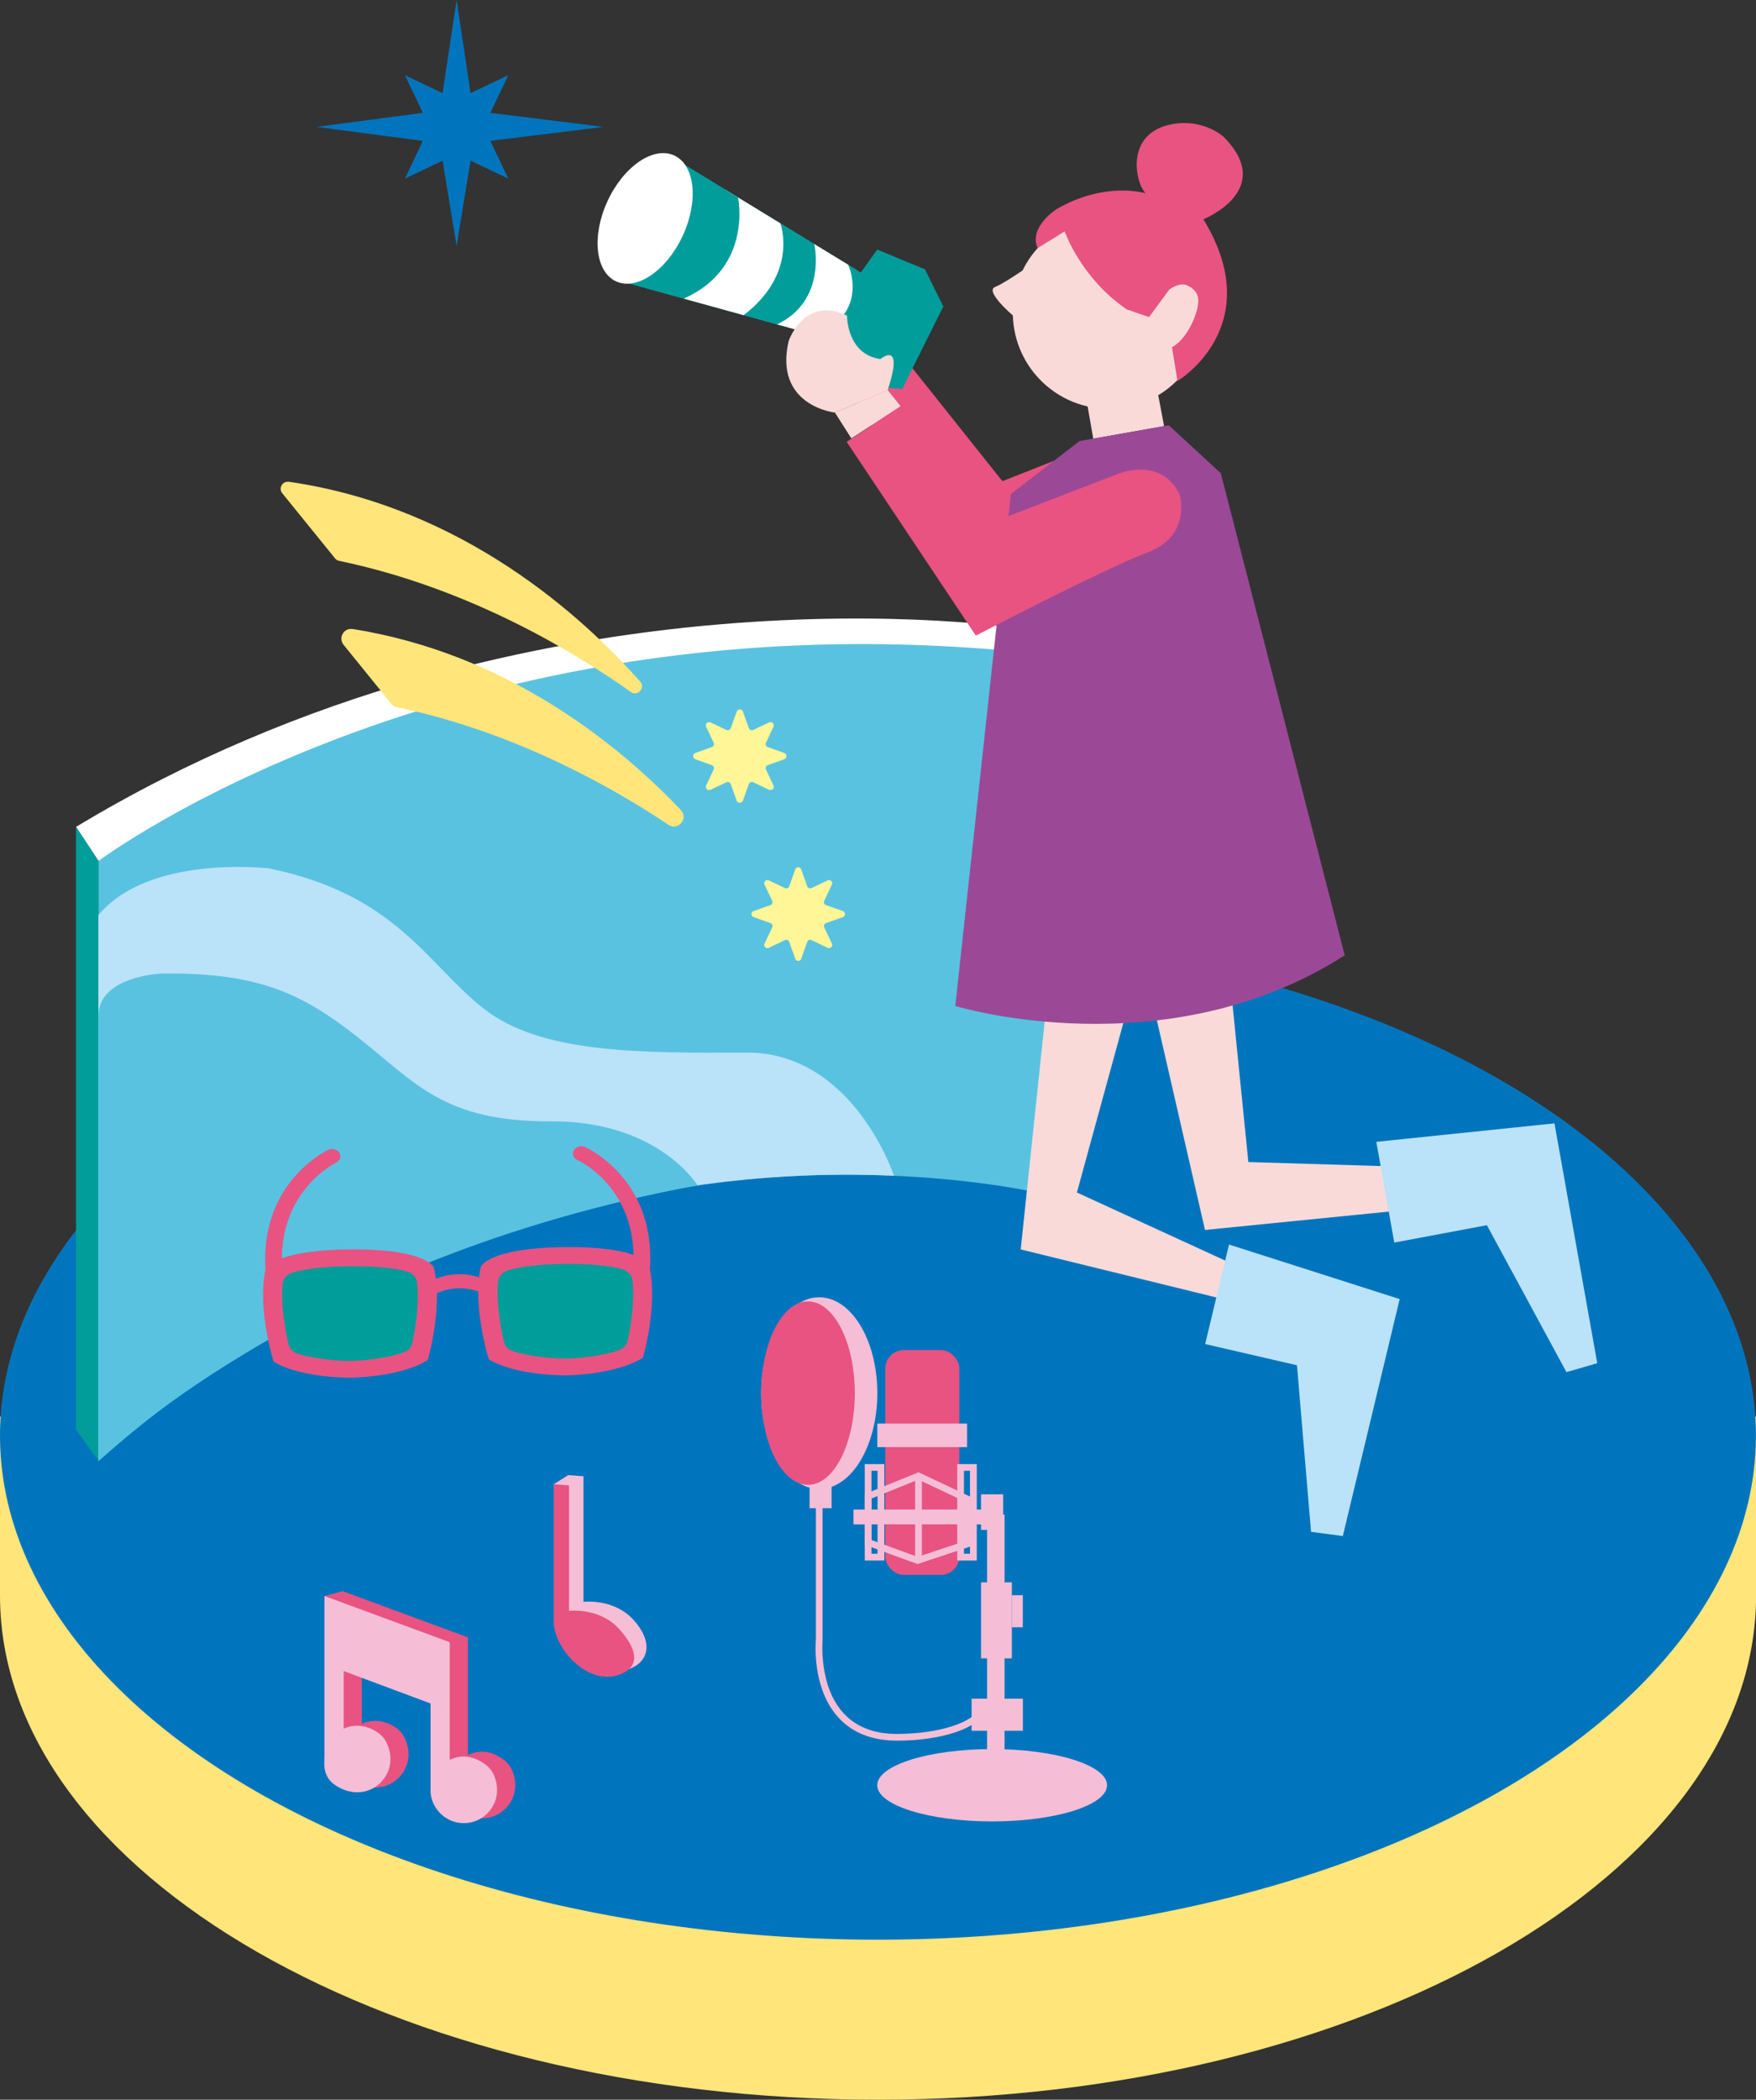 <svg xmlns="http://www.w3.org/2000/svg" id="_レイヤー_2" data-name="レイヤー 2" viewBox="0 0 243.45 290.93"><rect x="0" y="0" width="243.45" height="290.93" fill="#333333" stroke="none"/><defs><style> .cls-1 { fill: #f9dad9; } .cls-2 { fill: #0075bd; } .cls-3 { fill: #fff; } .cls-4 { fill: #f5bed6; } .cls-5 { fill: #fff697; } .cls-6 { fill: #ffe57a; } .cls-7 { fill: #e85382; } .cls-8 { fill: #009d9a; } .cls-9 { fill: #bae2f8; } .cls-10 { fill: #9b4997; } .cls-11 { fill: #59c2e1; } </style></defs><g id="_デザイン" data-name="デザイン"><g><path class="cls-6" d="m17.55,196.28c21.33-20.21,60.01-33.71,104.18-33.71s82.85,13.5,104.18,33.71h17.55v24.79c0,38.58-54.5,69.86-121.72,69.86S0,259.65,0,221.07v-24.79h17.55Z"></path><ellipse class="cls-2" cx="121.72" cy="198.9" rx="121.72" ry="69.86"></ellipse></g><g><g><path class="cls-3" d="m145.36,90.75l-4.11-3.7s-67.5-10.58-130.71,27.52l3.11,4.72,131.71-28.54Z"></path><path class="cls-11" d="m145.36,90.75v74.84s-69.83-17.97-131.71,36.86v-83.15s50.67-38.03,131.71-28.54Z"></path><polygon class="cls-8" points="10.54 114.57 13.65 119.29 13.65 202.44 10.54 198.08 10.54 114.57"></polygon></g><path class="cls-9" d="m123.94,162.91s-5.63-17.15-20.51-17.07c-14.88.08-28.5.12-36.39-6.1s-12.08-15.78-29.75-19.42c0,0-16.64-1.99-23.65,6.49v75.24s45.4-42.09,110.29-39.14Z"></path><path class="cls-11" d="m96.72,164.25s-5.43-8.95-20.31-8.88c-14.88.08-18.81-5.35-26.7-11.57-7.89-6.22-14-9.06-27.23-8.91,0,0-8.83.3-8.83,5.88v61.67s28.38-28.14,83.07-38.2Z"></path></g><polygon class="cls-2" points="63.3 0 61.36 12.9 56.14 10.42 58.62 15.64 43.86 17.58 58.62 19.52 56.14 24.75 61.36 22.26 63.3 34.07 65.24 22.26 70.47 24.75 67.98 19.52 83.67 17.58 67.98 15.64 70.47 10.42 65.24 12.9 63.3 0"></polygon><g><g><path class="cls-5" d="m102.13,98.6l-.81,2.27c-.09.26-.38.38-.63.26l-2.18-1.03c-.39-.19-.8.22-.61.61l1.03,2.18c.12.25,0,.54-.26.63l-2.27.81c-.41.14-.41.72,0,.87l2.27.81c.26.09.38.38.26.63l-1.03,2.18c-.19.39.22.8.61.61l2.18-1.03c.25-.12.54,0,.63.26l.81,2.27c.14.41.72.41.87,0l.81-2.27c.09-.26.38-.38.63-.26l2.18,1.03c.39.19.8-.22.61-.61l-1.03-2.18c-.12-.25,0-.54.26-.63l2.27-.81c.41-.14.41-.72,0-.87l-2.27-.81c-.26-.09-.38-.38-.26-.63l1.03-2.18c.19-.39-.22-.8-.61-.61l-2.18,1.03c-.25.12-.54,0-.63-.26l-.81-2.27c-.14-.41-.72-.41-.87,0Z"></path><path class="cls-6" d="m40.03,66.75c24.23,3.5,40.94,18.87,48.73,27.7.76.86-.35,2.1-1.29,1.44-7.87-5.58-22.51-14.45-40.46-18.18-.22-.05-.41-.16-.55-.33l-7.33-9.04c-.56-.69.02-1.71.9-1.58Z"></path></g><g><path class="cls-5" d="m110.25,120.46l-.83,2.34c-.09.25-.37.36-.6.25l-2.24-1.07c-.37-.18-.77.21-.59.59l1.07,2.24c.11.24,0,.52-.25.6l-2.34.83c-.39.14-.39.69,0,.83l2.34.83c.25.09.36.37.25.6l-1.07,2.24c-.18.37.21.77.59.59l2.24-1.07c.24-.11.52,0,.6.25l.83,2.34c.14.39.69.39.83,0l.83-2.34c.09-.25.37-.36.6-.25l2.24,1.07c.37.18.77-.21.59-.59l-1.07-2.24c-.11-.24,0-.52.25-.6l2.34-.83c.39-.14.39-.69,0-.83l-2.34-.83c-.25-.09-.36-.37-.25-.6l1.07-2.24c.18-.37-.21-.77-.59-.59l-2.24,1.07c-.24.11-.52,0-.6-.25l-.83-2.34c-.14-.39-.69-.39-.83,0Z"></path><path class="cls-6" d="m48.88,87.15c21.61,3.43,37.12,16.25,45.52,25.09,1.1,1.16-.39,2.93-1.72,2.05-8.26-5.52-21.63-12.95-37.65-16.3-.3-.06-.57-.23-.76-.46l-6.64-8.19c-.77-.96.04-2.38,1.25-2.18Z"></path></g></g><g><path class="cls-7" d="m47.49,242.65l-2.5-21.51h0l2.51-.67,17.37,6.4v2.33s0,7.15,0,7.15v6.82c1.35-.63,2.96-.77,4.87.59.54.38.98.91,1.25,1.51,1.49,3.39-.96,6.67-4.17,6.67-2.43,0-4.37-1.9-4.55-4.28h-.07v-12.3s-12.04-4.49-12.04-4.49v7.98c1.31-.58,2.91-.64,4.64.48.53.34.98.82,1.26,1.39,1.75,3.49-.74,6.95-4.04,6.95-2.55,0-4.61-2.07-4.61-4.61,0-.14.07-.26.08-.39Z"></path><path class="cls-4" d="m44.98,243.32v-17.94h0v-4.24s17.37,6.4,17.37,6.4v2.33s0,7.15,0,7.15v6.82c1.35-.63,2.96-.77,4.87.59.54.38.98.91,1.25,1.51,1.49,3.39-.96,6.67-4.17,6.67-2.43,0-4.43-1.9-4.61-4.28h0v-12.3s-12.04-4.49-12.04-4.49v7.98c1.31-.58,2.9-.64,4.63.48.54.35,1,.84,1.29,1.42,2.25,4.55-2.7,9.04-7.23,5.83-.9-.63-1.39-1.7-1.38-2.8.01-1.48,0-.89.02-1.12Z"></path></g><g><g><path class="cls-7" d="m66.67,175.52s.94-2.6,11.62-2.72c10.68-.11,11.68,2.47,11.68,2.47,1.35,5.43-.84,12.85-.84,12.85-3.7,2.38-10.66,2.45-10.66,2.45,0,0-6.96.07-10.7-2.22,0,0-2.34-7.37-1.11-12.83Z"></path><path class="cls-8" d="m78.46,188.25c1.35-.02,4.76-.27,7.34-1.17.64-.22,1.09-.72,1.22-1.31.43-2.01.99-5.38.66-8.38-.08-.71-.63-1.31-1.4-1.53-1.32-.37-3.73-.77-7.94-.73s-6.6.49-7.92.89c-.77.24-1.31.84-1.37,1.55-.25,2.87.31,6.18.82,8.37.14.59.61,1.07,1.25,1.28,2.62.84,6.1,1.03,7.36,1.02h0Z"></path></g><g><path class="cls-7" d="m60.13,175.59s-1-2.58-11.68-2.47c-10.68.11-11.62,2.72-11.62,2.72-1.24,5.46,1.11,12.83,1.11,12.83,3.75,2.3,10.7,2.22,10.7,2.22,0,0,6.96-.07,10.66-2.45,0,0,2.19-7.42.84-12.85Z"></path><path class="cls-8" d="m48.61,188.56c1.36-.02,4.79-.27,7.36-1.18.62-.22,1.06-.7,1.18-1.27.44-2.01,1-5.42.66-8.44-.08-.67-.57-1.25-1.29-1.46-1.3-.38-3.72-.8-8.05-.76-4.33.05-6.74.52-8.03.93-.72.23-1.2.82-1.26,1.49-.26,2.88.31,6.24.83,8.43.14.57.59,1.04,1.21,1.24,2.63.85,6.12,1.04,7.39,1.03h0Z"></path></g><path class="cls-7" d="m88.87,177.83c.58,0,1.08-.4,1.14-.92,1.46-13.21-8.47-17.79-8.9-17.98-.57-.25-1.26-.05-1.55.45-.29.5-.06,1.11.5,1.36.38.17,8.95,4.21,7.65,15.98-.06.56.4,1.05,1.04,1.11.04,0,.08,0,.12,0Z"></path><path class="cls-7" d="m38.13,178.37s.08,0,.12,0c.63-.07,1.09-.57,1.01-1.13-1.56-11.81,7.22-16.09,7.31-16.13.56-.26.78-.88.48-1.37-.3-.49-1-.68-1.56-.41-.42.2-10.25,4.99-8.52,18.16.07.52.57.9,1.16.9Z"></path><path class="cls-7" d="m59.43,179.66c.1,0,.19-.03.29-.08,4.22-2.32,7.53-.21,7.66-.12.37.24.83.06,1.01-.42.19-.48.04-1.06-.33-1.31-.16-.11-4.05-2.64-8.95.06-.38.21-.56.78-.39,1.28.12.37.41.6.7.59Z"></path></g><g><path class="cls-4" d="m80.89,204.56v17.39s4.22-.52,6.96,2.52,2.14,5.78-.64,6.79c-3.99,1.45-7.84-3.29-8.43-7.36l-1.99-18.26,1.99-1.25,2.11.16Z"></path><path class="cls-7" d="m78.89,205.81v17.39s4.22-.52,6.96,2.52,2.79,5.31,0,6.32c-3.99,1.45-8.48-2.82-9.08-6.88v-19.51s2.11.16,2.11.16Z"></path></g><g><ellipse class="cls-4" cx="113.58" cy="193.03" rx="8.05" ry="13.28"></ellipse><ellipse class="cls-7" cx="112.02" cy="193.03" rx="6.49" ry="12.71"></ellipse><path class="cls-4" d="m124.37,241.18c-3.38,0-6.08-1.03-8.02-3.08-3.85-4.07-3.26-10.62-3.24-10.9v-20.89s.93,0,.93,0v20.94c0,.11-.57,6.46,2.99,10.22,1.87,1.97,4.57,2.92,8,2.77.1,0,7.8-.04,10.63-3.15l.69.63c-3.1,3.41-10.97,3.45-11.3,3.45-.23,0-.46.01-.69.01Z"></path><rect class="cls-4" x="136.01" y="207.05" width="3.07" height="4.93"></rect><rect class="cls-4" x="136.01" y="219.25" width="4.27" height="10.53"></rect><rect class="cls-4" x="136.85" y="209.86" width="2.42" height="34.64"></rect><rect class="cls-7" x="122.73" y="187.07" width="10.27" height="31.14" rx="2.55" ry="2.55"></rect><ellipse class="cls-4" cx="137.55" cy="247.36" rx="15.93" ry="5.01"></ellipse><rect class="cls-4" x="121.63" y="197.25" width="12.44" height="3.26"></rect><rect class="cls-4" x="118.33" y="209.16" width="19.22" height="2.05"></rect><rect class="cls-4" x="134.7" y="235.37" width="7.11" height="4.44"></rect><rect class="cls-4" x="140.28" y="221.03" width="1.52" height="4.44"></rect><path class="cls-4" d="m127.2,216.71l-7.31-2.67v-7.03s7.46-3.01,7.46-3.01l7.18,3.38v6.9s-7.33,2.43-7.33,2.43Zm-6.38-3.33l6.39,2.34,6.38-2.12v-5.63s-6.27-2.96-6.27-2.96l-6.5,2.62v5.74Z"></path><path class="cls-4" d="m122.6,216.22h-2.71v-13.36h2.71v13.36Zm-1.78-.94h.84s0-11.49,0-11.49h-.84s0,11.49,0,11.49Z"></path><path class="cls-4" d="m135.42,216.22h-2.71v-13.36h2.71v13.36Zm-1.78-.94h.84s0-11.49,0-11.49h-.84s0,11.49,0,11.49Z"></path><rect class="cls-4" x="112.24" y="205.74" width="3.05" height="3.23"></rect><rect class="cls-4" x="126.87" y="204.51" width=".94" height="11.7"></rect></g><g><g><polygon class="cls-1" points="156.39 139.37 149.3 165.23 172.7 175.97 171.73 180.53 141.51 173.12 145.36 136.52 156.39 139.37"></polygon><polygon class="cls-9" points="167.08 186.23 179.81 189.17 181.76 212.25 186.17 212.83 194.05 180 170.39 172.44 167.08 186.23"></polygon><polygon class="cls-1" points="170.02 130.7 173.07 161.01 199.72 161.82 198.01 167.33 167.06 170.42 159.98 139.59 170.02 130.7"></polygon><polygon class="cls-9" points="193.3 172.17 206.14 169.76 217.17 190.12 221.44 188.88 215.51 155.65 190.81 158.21 193.3 172.17"></polygon><path class="cls-7" d="m123.7,47.51l15.27,19.16,15.93-6.28s6.17-2.51,8.7,3.03c0,0,1.56,5.77-4.7,7.89-6.26,2.12-27.3,8.71-27.3,8.71l-15.32-29.67,7.43-2.84Z"></path><g><polygon class="cls-8" points="128.24 37.32 130.78 42.47 125.08 53.9 116.3 53.22 116.24 47.3 86.77 39.16 94.55 22.61 119.35 37.75 121.62 34.58 128.24 37.32"></polygon><path class="cls-3" d="m117.6,36.69s3.07,6.73-4.59,9.72l-5.28-1.46,5.15-11.14,4.72,2.88Z"></path><path class="cls-8" d="m112.89,33.81s1.83,7.78-5.15,11.14l-7.51-2.07,4.41-14.1,8.25,5.04Z"></path><path class="cls-3" d="m108.18,30.93s2.61,6.85-5.08,12.74l-8.31-2.29,5.78-15.09,7.61,4.65Z"></path><path class="cls-8" d="m94.37,22.5l7.95,4.86s2.1,9.75-7.53,14.02l-8.02-2.22,7.6-16.66Z"></path><ellipse class="cls-3" cx="89.44" cy="30.26" rx="9.61" ry="5.74" transform="translate(24.36 98.67) rotate(-65.12)"></ellipse></g><g><polygon class="cls-1" points="150.48 54.57 151.57 60.78 161.39 59.04 160.26 53.1 150.48 54.57"></polygon><path class="cls-1" d="m153.35,30c-5.12.15-9.48,3.17-11.58,7.47-1.05.72-2.85,1.9-3.83,2.3-1.44.59,2.48,3.94,2.48,3.94.22,7.36,6.35,13.14,13.71,12.93,7.36-.22,13.14-6.35,12.93-13.71-.22-7.36-6.35-13.14-13.71-12.93Z"></path></g><path class="cls-10" d="m149.67,61.11l-9.53,7.34-7.7,70.94s29.12,8.89,53.99-7.02l-17.18-66.8-7.21-6.64-12.38,2.18Z"></path><path class="cls-7" d="m124.85,56.28l12.72,16.1,17.16-6.62s6.07-2.74,8.8,2.71c0,0,1.77,5.71-4.41,8.06-6.18,2.35-23.83,11.54-23.83,11.54l-17.91-26.85,7.46-4.92Z"></path><path class="cls-1" d="m123.07,54.05c2.33-7.09-1.01-4.3-1.01-4.3-4.69-.66-4.63-6.01-4.63-6.01-5.92-2.86-8.09,3.51-8.09,3.51-2.09,8.98,6.41,9.92,6.41,9.92l7.32-3.12Z"></path><path class="cls-7" d="m147.61,32.06s2.19,6.45,8.62,10.82l3.08,1.05,2.8-3.81s1.43-1.09,2.49-.57c1.16.56,2.08,1.42,1.15,4.04-1.29,3.65-3.27,4.51-3.27,4.51l.77,4.69s12.65-7.54,3.59-22.41c0,0,10.12-4.04,2.81-11.41,0,0-2.79-2.6-7.23-1.75-6.41,1.22-5.09,7.99-3.6,9.56,0,0-5.51-1.73-12.31,2.18,0,0-3.94,2.46-2.66,5.43l3.75-2.33Z"></path></g><polygon class="cls-1" points="123.07 54.05 124.85 56.28 118.03 60.74 115.75 57.16 123.07 54.05"></polygon></g></g></svg>